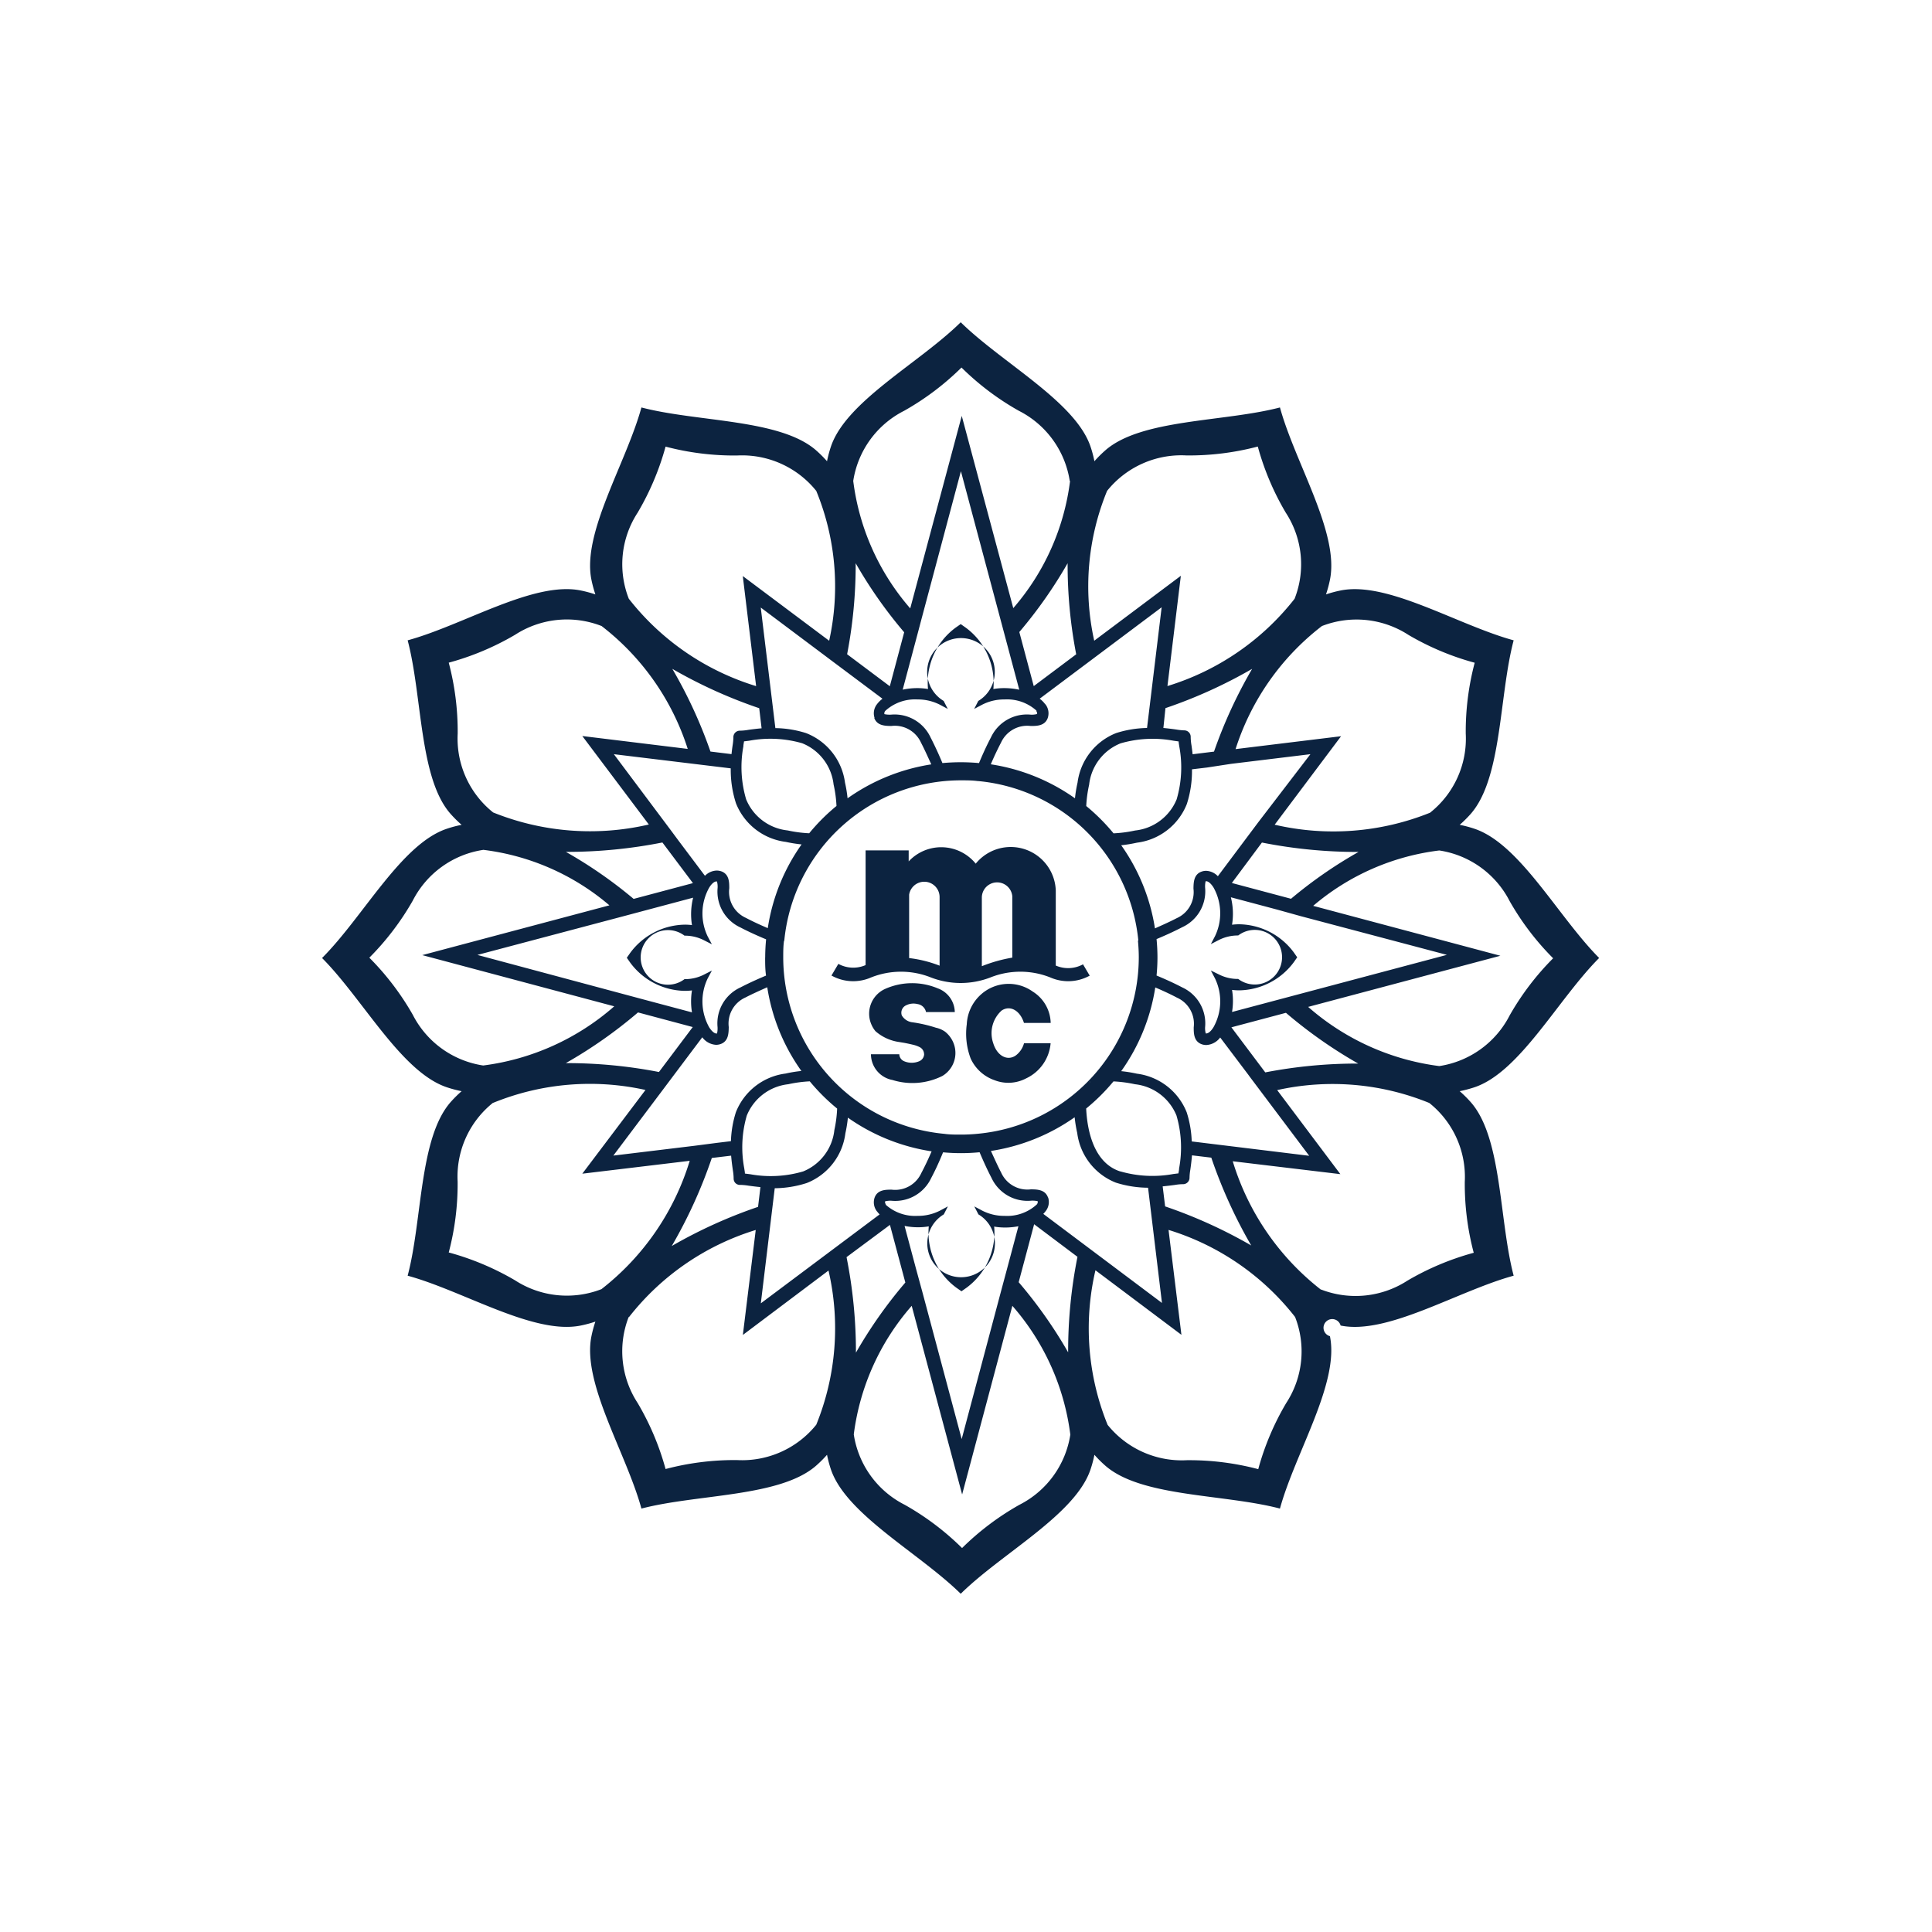<svg class="svg-armateur-mini explora" xmlns="http://www.w3.org/2000/svg" viewBox="0 0 30 30">
  <g id="Icone_Explora_Journeys" data-name="Icone Explora Journeys" transform="translate(-94.186 -167.94)">
    <rect id="Rectangle_2876" data-name="Rectangle 2876" width="30" height="30" transform="translate(94.186 167.94)" fill="none"/>
    <g id="Explora_Journeys" data-name="Explora Journeys" transform="translate(97.293 174.94)">
      <path id="Tracé_18178" data-name="Tracé 18178" d="M254.108,247.109c-.636-.639-1.232-1.773-1.939-2.008a1.794,1.794,0,0,0-.227-.06,1.878,1.878,0,0,0,.167-.165c.494-.556.442-1.834.671-2.7-.871-.238-1.957-.922-2.687-.774a1.825,1.825,0,0,0-.227.061,1.892,1.892,0,0,0,.061-.226c.15-.727-.538-1.809-.776-2.677-.874.228-2.158.176-2.715.669a1.851,1.851,0,0,0-.166.166,1.78,1.78,0,0,0-.06-.226c-.236-.7-1.374-1.3-2.016-1.932-.642.633-1.78,1.227-2.016,1.932a1.866,1.866,0,0,0-.06.226,1.922,1.922,0,0,0-.166-.166c-.558-.493-1.842-.44-2.716-.669-.238.868-.926,1.949-.776,2.677a1.933,1.933,0,0,0,.061.226,1.878,1.878,0,0,0-.227-.061c-.731-.149-1.816.536-2.688.774.23.87.177,2.149.671,2.7a1.88,1.88,0,0,0,.167.165,1.8,1.8,0,0,0-.227.06c-.708.234-1.3,1.368-1.94,2.008.636.639,1.232,1.773,1.94,2.008a1.907,1.907,0,0,0,.227.06,1.854,1.854,0,0,0-.167.165c-.494.556-.441,1.835-.671,2.7.871.238,1.957.922,2.688.774a1.889,1.889,0,0,0,.227-.061,1.892,1.892,0,0,0-.061.226c-.149.727.538,1.809.776,2.677.874-.228,2.158-.176,2.716-.669a1.944,1.944,0,0,0,.166-.166,1.864,1.864,0,0,0,.06.226c.236.7,1.374,1.3,2.016,1.932.642-.633,1.78-1.227,2.016-1.932a1.792,1.792,0,0,0,.06-.226,1.851,1.851,0,0,0,.166.166c.558.493,1.841.44,2.715.669.238-.868.926-1.949.776-2.677a.135.135,0,1,1,.166-.165c.73.149,1.816-.536,2.687-.774-.229-.87-.177-2.149-.671-2.7a1.81,1.81,0,0,0-.167-.165,1.969,1.969,0,0,0,.227-.06c.707-.235,1.3-1.369,1.939-2.009m-4.319,5.152a4,4,0,0,1-1.371-1.995l1.671.2-.981-1.305a3.97,3.97,0,0,1,2.362.2,1.467,1.467,0,0,1,.551,1.226,4.173,4.173,0,0,0,.139,1.1,4.216,4.216,0,0,0-1.03.433,1.481,1.481,0,0,1-1.342.137m-4.283-9.089a.412.412,0,0,0-.085-.085l.026-.019,1.868-1.4-.18,1.487-.02.165-.027.222a1.675,1.675,0,0,0-.479.079.959.959,0,0,0-.6.77,2.063,2.063,0,0,0-.04.243,3.055,3.055,0,0,0-1.307-.528c.056-.131.108-.239.159-.337a.447.447,0,0,1,.461-.258c.093,0,.221,0,.265-.126a.228.228,0,0,0-.037-.211m-1.823-.237a1,1,0,0,0-.167-.014,1.1,1.1,0,0,0-.226.024h0l.261-.979.018-.069.625-2.344.906,3.393a1.117,1.117,0,0,0-.234-.025,1.01,1.01,0,0,0-.168.014,1.061,1.061,0,0,0-.432-.955l-.075-.053-.076.053a1.062,1.062,0,0,0-.432.955m1.679.339a.061.061,0,0,1,.015.049.314.314,0,0,1-.1.01.616.616,0,0,0-.616.352c-.06.114-.12.241-.186.4a3.116,3.116,0,0,0-.568,0c-.065-.156-.125-.283-.185-.4a.616.616,0,0,0-.616-.352.384.384,0,0,1-.1-.008.058.058,0,0,1,.014-.051.683.683,0,0,1,.5-.177.75.75,0,0,1,.346.081l.124.066-.064-.124a.525.525,0,1,1,.538,0l-.064.124.125-.066a.74.74,0,0,1,.346-.081.682.682,0,0,1,.5.177m-2.523.109c.043.123.171.125.265.126a.446.446,0,0,1,.461.258c.052.1.1.207.16.338a3.055,3.055,0,0,0-1.3.527,1.971,1.971,0,0,0-.04-.244.96.96,0,0,0-.606-.769,1.663,1.663,0,0,0-.475-.077h0l-.227-1.872,1.014.76.029.022.826.618.021.016a.433.433,0,0,0-.087.087.228.228,0,0,0-.036.21m.039,7.664a.352.352,0,0,0,.04.046l-1.845,1.381.216-1.787h-.029a1.671,1.671,0,0,0,.526-.081.958.958,0,0,0,.6-.772,2.048,2.048,0,0,0,.039-.243,3.052,3.052,0,0,0,1.3.523c-.056.131-.108.239-.16.337a.446.446,0,0,1-.461.258c-.093,0-.221,0-.265.126a.229.229,0,0,0,.037.211m1.823.237a1.007,1.007,0,0,0,.168.014,1.1,1.1,0,0,0,.206-.02h0l-.187.7-.087.324-.607,2.281-.61-2.282-.1-.366-.177-.662a1.061,1.061,0,0,0,.209.021,1,1,0,0,0,.167-.014,1.062,1.062,0,0,0,.432.955l.076.053.075-.053a1.062,1.062,0,0,0,.432-.955m-1.679-.339a.061.061,0,0,1-.015-.049.31.31,0,0,1,.1-.01.616.616,0,0,0,.616-.352c.061-.114.12-.241.185-.4.094.009.189.013.282.013s.19-.005.285-.014c.066.156.125.283.186.4a.616.616,0,0,0,.616.352.376.376,0,0,1,.1.008.058.058,0,0,1-.014.051.681.681,0,0,1-.5.177.745.745,0,0,1-.346-.081l-.124-.066.064.124a.525.525,0,1,1-.538,0l.064-.124-.124.066a.745.745,0,0,1-.346.081.684.684,0,0,1-.5-.177m2.524-.109c-.044-.124-.172-.125-.265-.126a.446.446,0,0,1-.461-.258c-.052-.1-.1-.207-.16-.338a3.059,3.059,0,0,0,1.3-.523,2.136,2.136,0,0,0,.04.244.96.96,0,0,0,.6.771,1.683,1.683,0,0,0,.5.079l.216,1.789-1.843-1.383a.343.343,0,0,0,.038-.044.227.227,0,0,0,.037-.211m2.527-3.524.065.124a.822.822,0,0,1-.022.753c-.046.076-.088.1-.113.1h-.009a.3.3,0,0,1-.01-.1.614.614,0,0,0-.354-.614c-.115-.06-.242-.119-.4-.185.009-.094.014-.188.014-.281s-.005-.19-.014-.285c.156-.065.284-.125.4-.185a.613.613,0,0,0,.354-.613.354.354,0,0,1,.008-.1l.011,0c.025,0,.068.027.113.1a.822.822,0,0,1,.022.752l-.065.124.125-.064a.651.651,0,0,1,.3-.07.424.424,0,1,1,0,.675.645.645,0,0,1-.3-.07Zm.582,1.619.021.029.924,1.229-1.26-.154-.352-.043-.212-.026a1.656,1.656,0,0,0-.078-.452.963.963,0,0,0-.774-.6,2.088,2.088,0,0,0-.243-.039,3.039,3.039,0,0,0,.529-1.3c.131.056.24.107.338.159a.443.443,0,0,1,.259.46c0,.093,0,.22.127.264a.217.217,0,0,0,.069.011.287.287,0,0,0,.215-.117Zm-1.714-2.083c.008.086.013.173.013.261a2.755,2.755,0,0,1-2.5,2.738l0,.007.006.016-.006-.016,0-.007q-.13.013-.262.013c-.088,0-.174,0-.259-.012l0,.006,0,.007,0-.007,0-.006a2.755,2.755,0,0,1-2.5-2.739c0-.087,0-.173.012-.258l-.007,0,0,0,.005,0,.006,0a2.757,2.757,0,0,1,2.749-2.492c.087,0,.174,0,.259.012l0-.007,0-.006,0,.006,0,.006a2.756,2.756,0,0,1,2.49,2.477m-.809-2.087a1.947,1.947,0,0,1,.045-.333.784.784,0,0,1,.487-.642,1.785,1.785,0,0,1,.824-.041l.079.011c0,.022.006.048.01.079a1.76,1.76,0,0,1-.041.82.786.786,0,0,1-.645.484,1.984,1.984,0,0,1-.335.044,3.086,3.086,0,0,0-.424-.424m-.09.049v0Zm-4.212.374a2,2,0,0,1-.334-.044.787.787,0,0,1-.645-.483,1.766,1.766,0,0,1-.043-.822c0-.029.008-.055.01-.078l.08-.01a1.785,1.785,0,0,1,.823.039.784.784,0,0,1,.488.641,1.9,1.9,0,0,1,.045.333,3.041,3.041,0,0,0-.424.424m.04.09h0Zm.329-.088h0a.091.091,0,0,0-.009-.016v0Zm.06-.059h0l-.02-.01h0a.062.062,0,0,0,.017.01m-.239,3.823c-.039,0-.089,0-.145,0,.057,0,.106,0,.145,0m.174.1a.124.124,0,0,0,.01-.016h0l-.01.02Zm.069.043h0l-.016.01h0Zm.081.091v0h0Zm.008.221c0,.005,0,.011,0,.016s0-.01,0-.016m3.772-.311.02.01h0l-.017-.009Zm.068-.043v0l-.009-.02h0a.153.153,0,0,0,.01.016m.082-.1h0m2.421,2.637a7.52,7.52,0,0,0-1.336-.606l-.038-.311c.071-.007.134-.015.187-.022a.772.772,0,0,1,.123-.012h.007a.1.1,0,0,0,.1-.1.836.836,0,0,1,.012-.123c.009-.062.019-.138.026-.225h0l.3.036a7.6,7.6,0,0,0,.623,1.369m-2.037-1.155c-.423-.136-.514-.661-.529-.977a3.062,3.062,0,0,0,.424-.421,2.026,2.026,0,0,1,.334.044.787.787,0,0,1,.644.485,1.767,1.767,0,0,1,.041.822c0,.029-.008.055-.01.077l-.08.01a1.792,1.792,0,0,1-.823-.041m-5.75.044-.079-.01c0-.023-.006-.049-.01-.08a1.76,1.76,0,0,1,.039-.82.787.787,0,0,1,.643-.487,2.017,2.017,0,0,1,.335-.045,3.085,3.085,0,0,0,.425.423,1.952,1.952,0,0,1-.043.333.784.784,0,0,1-.485.643,1.781,1.781,0,0,1-.824.043m.161.2-.037.307a7.532,7.532,0,0,0-1.34.608,7.535,7.535,0,0,0,.622-1.367l.3-.036c.007.087.018.165.027.228a.807.807,0,0,1,.012.131.1.1,0,0,0,.03.069.1.1,0,0,0,.076.026.886.886,0,0,1,.124.012c.051.007.113.015.183.022m-1.024-.641-1.257.152.735-.977.211-.281.435-.579h0a.286.286,0,0,0,.214.117.208.208,0,0,0,.07-.012c.124-.043.125-.171.127-.264a.443.443,0,0,1,.259-.459c.1-.052.207-.1.339-.159a3.031,3.031,0,0,0,.53,1.3,1.992,1.992,0,0,0-.245.04.96.96,0,0,0-.772.6,1.649,1.649,0,0,0-.077.45l-.215.026Zm1.1-2.927c0,.094,0,.189.014.284-.156.065-.284.125-.4.185a.613.613,0,0,0-.353.614.354.354,0,0,1-.008.1l-.011,0c-.025,0-.068-.027-.113-.1a.823.823,0,0,1-.022-.753l.066-.124-.125.064a.651.651,0,0,1-.3.069.424.424,0,1,1,0-.675.646.646,0,0,1,.3.07l.125.064-.066-.124a.822.822,0,0,1,.022-.752c.045-.075.088-.1.113-.1h.01a.312.312,0,0,1,.01.1.613.613,0,0,0,.353.614c.115.06.242.119.4.185-.009.093-.014.187-.014.281m-1.65,1.779a7.486,7.486,0,0,0-1.446-.138,7.2,7.2,0,0,0,1.121-.787l.85.227Zm-2.819-1.818,2.265-.6.274-.073.811-.216a1.061,1.061,0,0,0-.018.426.869.869,0,0,0-.113-.007,1.075,1.075,0,0,0-.846.438l-.053.076.053.076a1.075,1.075,0,0,0,.846.438.843.843,0,0,0,.113-.007,1.05,1.05,0,0,0,0,.341l-.631-.168-.15-.04Zm1.373-1.6a7.641,7.641,0,0,0,1.5-.146l.474.631-.921.245a6.974,6.974,0,0,0-1.05-.729m.743-1.518,1.815.22a1.682,1.682,0,0,0,.081.542.961.961,0,0,0,.775.6,2.108,2.108,0,0,0,.244.039,3.034,3.034,0,0,0-.525,1.3c-.132-.056-.24-.107-.339-.159a.443.443,0,0,1-.259-.46c0-.093,0-.22-.126-.264a.224.224,0,0,0-.07-.011.265.265,0,0,0-.181.081h0l-.01-.012-.408-.543-.1-.135Zm1.5-.041a7.3,7.3,0,0,0-.592-1.284,7.527,7.527,0,0,0,1.349.611l.037.312c-.078.007-.148.016-.205.024a.815.815,0,0,1-.126.013h-.007a.1.1,0,0,0-.1.105.891.891,0,0,1-.012.123c-.006.04-.012.086-.017.136Zm7.065-.674a7.531,7.531,0,0,0,1.346-.61,7.338,7.338,0,0,0-.592,1.285l-.332.041c-.006-.051-.012-.1-.018-.14a.8.8,0,0,1-.012-.131.1.1,0,0,0-.1-.1.935.935,0,0,1-.124-.013c-.057-.008-.125-.017-.2-.024Zm1.019.865,1.232-.15L248.815,245l-.212.283-.405.541-.011.015a.265.265,0,0,0-.183-.084.207.207,0,0,0-.069.012c-.124.043-.125.171-.127.264a.443.443,0,0,1-.259.459c-.1.052-.207.1-.339.159a3.034,3.034,0,0,0-.524-1.291,2.131,2.131,0,0,0,.245-.04.961.961,0,0,0,.774-.6,1.675,1.675,0,0,0,.08-.539l.234-.028Zm.479,1.222a7.63,7.63,0,0,0,1.5.146,6.912,6.912,0,0,0-1.048.727l-.919-.245Zm.606,1.144,2.266.6-3.336.887a1.05,1.05,0,0,0,0-.343.9.9,0,0,0,.113.007,1.076,1.076,0,0,0,.846-.437l.053-.076-.053-.076a1.076,1.076,0,0,0-.846-.437.9.9,0,0,0-.113.007,1.052,1.052,0,0,0-.018-.426h0l.721.192Zm-.233,1.5a7.2,7.2,0,0,0,1.122.788,7.511,7.511,0,0,0-1.443.137l-.526-.7Zm-2.955,4,1.332,1-.2-1.629a3.972,3.972,0,0,1,1.965,1.352,1.466,1.466,0,0,1-.138,1.337,4.161,4.161,0,0,0-.434,1.026,4.194,4.194,0,0,0-1.109-.139,1.478,1.478,0,0,1-1.23-.549,3.973,3.973,0,0,1-.189-2.4m-.279-.209a7.467,7.467,0,0,0-.145,1.483,7.1,7.1,0,0,0-.768-1.089l.24-.9Zm-3.474,2.761a3.743,3.743,0,0,1,.9-2l.783,2.929.78-2.929a3.748,3.748,0,0,1,.9,2,1.473,1.473,0,0,1-.79,1.089,4.186,4.186,0,0,0-.891.672,4.187,4.187,0,0,0-.891-.672,1.471,1.471,0,0,1-.79-1.089m-.112-2.757.673-.5.239.895a7.092,7.092,0,0,0-.767,1.089,7.522,7.522,0,0,0-.145-1.479m-3.38.928a3.979,3.979,0,0,1,1.969-1.354l-.2,1.63,1.33-1a3.973,3.973,0,0,1-.19,2.394,1.478,1.478,0,0,1-1.231.549,4.184,4.184,0,0,0-1.109.139,4.177,4.177,0,0,0-.434-1.026,1.468,1.468,0,0,1-.138-1.337m-2.105-3.323a3.973,3.973,0,0,1,2.365-.2l-.981,1.3,1.668-.2a4,4,0,0,1-1.371,1.993,1.48,1.48,0,0,1-1.341-.137,4.228,4.228,0,0,0-1.03-.433,4.162,4.162,0,0,0,.138-1.1,1.468,1.468,0,0,1,.552-1.226m-.155-3.926a3.711,3.711,0,0,1,1.96.862l-2.906.773,2.981.795a3.816,3.816,0,0,1-2.035.919,1.475,1.475,0,0,1-1.093-.787,4.183,4.183,0,0,0-.675-.887,4.188,4.188,0,0,0,.675-.887,1.475,1.475,0,0,1,1.093-.787m1.836-3.478a3.906,3.906,0,0,1,1.34,1.91l-1.637-.2,1.033,1.374a4.025,4.025,0,0,1-2.417-.187,1.468,1.468,0,0,1-.551-1.226,4.175,4.175,0,0,0-.139-1.1,4.205,4.205,0,0,0,1.03-.433,1.479,1.479,0,0,1,1.341-.137m3.537.23-1.342-1.005.207,1.709a3.986,3.986,0,0,1-1.977-1.357,1.465,1.465,0,0,1,.137-1.336,4.194,4.194,0,0,0,.434-1.026,4.191,4.191,0,0,0,1.109.138,1.478,1.478,0,0,1,1.231.55,3.9,3.9,0,0,1,.2,2.327m.279.209a7.344,7.344,0,0,0,.133-1.413,7.037,7.037,0,0,0,.753,1.072l-.223.838Zm3.462-2.691a3.715,3.715,0,0,1-.882,1.975l-.8-2.985-.8,2.989a3.718,3.718,0,0,1-.885-1.979,1.47,1.47,0,0,1,.79-1.089,4.182,4.182,0,0,0,.891-.672,4.181,4.181,0,0,0,.891.672,1.472,1.472,0,0,1,.79,1.089m.1,2.692-.659.494-.224-.84a7.061,7.061,0,0,0,.75-1.068,7.317,7.317,0,0,0,.133,1.413m3.392-.862a3.988,3.988,0,0,1-1.975,1.356l.208-1.712-1.345,1.008a3.9,3.9,0,0,1,.2-2.327,1.477,1.477,0,0,1,1.231-.55,4.2,4.2,0,0,0,1.109-.138,4.17,4.17,0,0,0,.434,1.026,1.466,1.466,0,0,1,.138,1.336m2.105,3.323a4.025,4.025,0,0,1-2.415.187l1.031-1.374-1.638.2a3.908,3.908,0,0,1,1.341-1.911,1.481,1.481,0,0,1,1.342.137,4.194,4.194,0,0,0,1.03.433,4.175,4.175,0,0,0-.139,1.1,1.466,1.466,0,0,1-.551,1.226M252.718,248a1.476,1.476,0,0,1-1.093.787,3.819,3.819,0,0,1-2.036-.919l2.985-.794-2.907-.775a3.708,3.708,0,0,1,1.958-.86,1.475,1.475,0,0,1,1.093.787,4.178,4.178,0,0,0,.675.887,4.182,4.182,0,0,0-.675.887m-6.518-.612-.107-.181a.482.482,0,0,1-.423.019V246.06a.7.7,0,0,0-1.243-.416.69.69,0,0,0-.972-.1.649.649,0,0,0-.069.065v-.171h-.669v1.781a.482.482,0,0,1-.423-.019l-.107.181a.69.69,0,0,0,.612.031,1.254,1.254,0,0,1,.935,0,1.283,1.283,0,0,0,.918,0,1.256,1.256,0,0,1,.936,0,.689.689,0,0,0,.612-.031m-2.334-.153a1.894,1.894,0,0,0-.473-.118v-.985a.238.238,0,0,1,.473.038Zm1.129-.125a2.293,2.293,0,0,0-.473.133v-1.072a.237.237,0,0,1,.473-.013v.952Zm-1.369,1.5a.123.123,0,0,1-.077.109.3.3,0,0,1-.233,0,.122.122,0,0,1-.076-.109H242.8a.409.409,0,0,0,.334.4,1.04,1.04,0,0,0,.776-.063.416.416,0,0,0,.141-.573.426.426,0,0,0-.1-.114.389.389,0,0,0-.143-.062,2.147,2.147,0,0,0-.372-.085.219.219,0,0,1-.157-.106.127.127,0,0,1,.07-.158.254.254,0,0,1,.173-.018.157.157,0,0,1,.133.124h.447a.4.4,0,0,0-.265-.368,1.029,1.029,0,0,0-.815.008.422.422,0,0,0-.213.558.41.41,0,0,0,.062.1.709.709,0,0,0,.371.168l.073.012c.047.009.094.019.14.03a.453.453,0,0,1,.1.036.125.125,0,0,1,.07.106m.663-.46a1.089,1.089,0,0,0,.061.533.638.638,0,0,0,.372.336.592.592,0,0,0,.491-.03.664.664,0,0,0,.378-.545h-.413a.351.351,0,0,1-.132.193c-.132.087-.287,0-.346-.193a.473.473,0,0,1,.131-.508c.132-.087.286,0,.346.193h.415a.59.59,0,0,0-.279-.487.643.643,0,0,0-.8.042.662.662,0,0,0-.224.467" transform="translate(-232.383 -239.233)" fill="#0c2340"/>
    </g>
  </g>
</svg>
